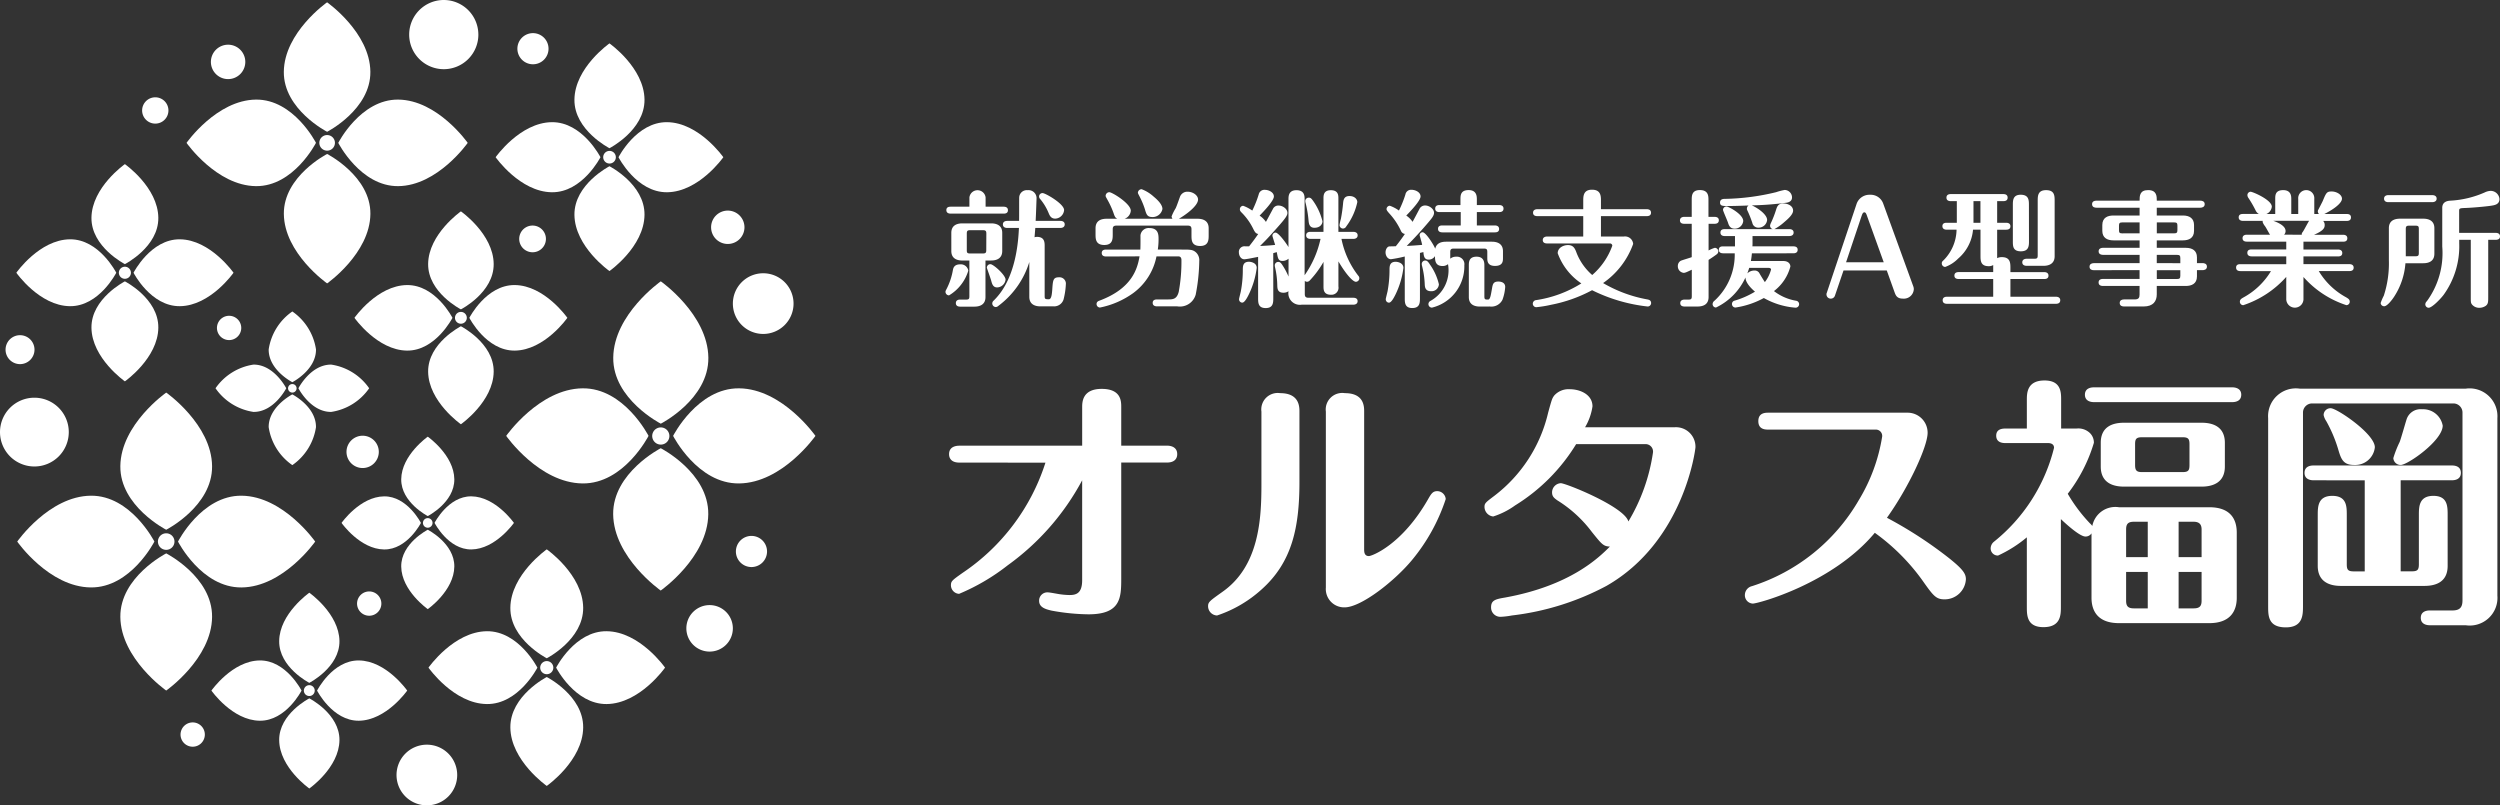 <svg id="グループ_7873" data-name="グループ 7873" xmlns="http://www.w3.org/2000/svg" xmlns:xlink="http://www.w3.org/1999/xlink" width="184" height="59.275" viewBox="0 0 184 59.275">
  <rect x="0" y="0" width="184" height="59.275" fill="#333333" stroke="none"/>
  <defs>
    <style>
      .cls-1 {
        fill: none;
      }

      .cls-2 {
        clip-path: url(#clip-path);
      }

      .cls-3 {
        fill: #fff;
      }
    </style>
    <clipPath id="clip-path">
      <rect id="長方形_4381" data-name="長方形 4381" class="cls-1" width="184" height="59.275"/>
    </clipPath>
  </defs>
  <g id="グループ_7872" data-name="グループ 7872" class="cls-2" transform="translate(0 0)">
    <path id="パス_19614" data-name="パス 19614" class="cls-3" d="M70.411,33.965c-.758,0-.758-.524-.758-.622,0-.564.525-.622.758-.622h9.038V29.9c0-.369,0-1.36,1.437-1.36s1.438.913,1.438,1.341v2.837h3.362c.409,0,.758.175.758.622,0,.1,0,.622-.758.622H82.324v8.57c0,1.4-.058,2.6-2.409,2.6a15.636,15.636,0,0,1-2.721-.273c-.428-.1-.914-.233-.914-.719a.606.606,0,0,1,.661-.622c.116,0,.641.1.738.116a5.755,5.755,0,0,0,.835.079c.466,0,.934-.1.934-1.089V35.268a18.362,18.362,0,0,1-5.481,6.257,15.423,15.423,0,0,1-3.577,2.1.636.636,0,0,1-.6-.622c0-.311.078-.369.874-.933a15.43,15.43,0,0,0,6.082-8.1Z" transform="translate(0.199 0.082)"/>
    <path id="パス_19615" data-name="パス 19615" class="cls-3" d="M95.386,35.385c0,3.362-.544,5.907-2.779,7.909a9.2,9.2,0,0,1-3.284,1.924.685.685,0,0,1-.661-.68c0-.311.116-.389,1.069-1.069,2.7-1.9,2.857-5.383,2.857-7.89V30.214a1.21,1.21,0,0,1,1.38-1.36c1.418,0,1.418,1.011,1.418,1.36Zm4.762,4.955c0,.174,0,.505.35.505.214,0,2.429-.817,4.352-4.179.234-.407.35-.6.681-.6a.634.634,0,0,1,.622.583,13.765,13.765,0,0,1-2.468,4.471c-1.263,1.535-3.751,3.5-4.975,3.5a1.35,1.35,0,0,1-1.38-1.457V30.214a1.217,1.217,0,0,1,1.4-1.36c1.419,0,1.419.991,1.419,1.36Z" transform="translate(0.253 0.082)"/>
    <path id="パス_19616" data-name="パス 19616" class="cls-3" d="M115.693,32.606a13.652,13.652,0,0,1-4.49,4.509,5.717,5.717,0,0,1-1.613.816.716.716,0,0,1-.642-.7c0-.272.078-.331.719-.816a10.753,10.753,0,0,0,3.964-6.121c.273-.991.292-1.05.448-1.263a1.409,1.409,0,0,1,1.145-.466c.758,0,1.672.387,1.672,1.263a4.211,4.211,0,0,1-.545,1.535h6.608a1.436,1.436,0,0,1,1.516,1.476c0,.117-.816,6.92-6.549,10.2a19.565,19.565,0,0,1-6.958,2.177,5.867,5.867,0,0,1-.836.1.685.685,0,0,1-.7-.7c0-.524.33-.6,1.03-.719,4.82-.874,6.919-2.954,7.715-3.751-.485-.019-.6-.174-1.322-1.069a9.265,9.265,0,0,0-2.545-2.332c-.214-.155-.389-.273-.389-.584a.682.682,0,0,1,.642-.68c.369,0,4.683,1.73,4.975,2.818a13.679,13.679,0,0,0,1.807-5.052.548.548,0,0,0-.544-.642Z" transform="translate(0.311 0.082)"/>
    <path id="パス_19617" data-name="パス 19617" class="cls-3" d="M129.785,31.532c-.214,0-.738,0-.738-.622s.524-.622.738-.622h10.222a1.475,1.475,0,0,1,1.5,1.476c0,1.011-1.38,4-2.994,6.258a30.523,30.523,0,0,1,4.548,2.954c1.049.835,1.263,1.165,1.263,1.573a1.563,1.563,0,0,1-1.573,1.477c-.642,0-.835-.273-1.672-1.457a15.3,15.3,0,0,0-3.459-3.441c-3.11,3.732-8.59,5.21-8.98,5.21a.613.613,0,0,1-.583-.642.677.677,0,0,1,.525-.642,14,14,0,0,0,7.851-6.316,12.9,12.9,0,0,0,1.73-4.7.468.468,0,0,0-.505-.505Z" transform="translate(0.366 0.086)"/>
    <path id="パス_19618" data-name="パス 19618" class="cls-3" d="M153.518,39.175a.519.519,0,0,1-.446.234c-.389,0-1.3-.8-1.808-1.283v6.452c0,.583,0,1.5-1.282,1.5-1.224,0-1.224-.874-1.224-1.5V39.467a9.368,9.368,0,0,1-2.118,1.341.526.526,0,0,1-.545-.524.645.645,0,0,1,.234-.486,12.791,12.791,0,0,0,4.431-6.918c0-.253-.195-.35-.447-.35h-3.148c-.234,0-.661-.058-.661-.545,0-.466.408-.524.661-.524h1.594v-2.1c0-.485,0-1.438,1.3-1.438,1.224,0,1.224.874,1.224,1.438v2.1h1.127a1.232,1.232,0,0,1,.991.331.982.982,0,0,1,.292.719,11.52,11.52,0,0,1-1.924,3.751,11.555,11.555,0,0,0,1.633,2.176,1.157,1.157,0,0,1,.175.195,1.726,1.726,0,0,1,1.963-1.38h6.647c1.515,0,2.021.835,2.021,1.865v4.8c0,1.049-.544,1.865-2.021,1.865H155.54c-1.5,0-2.022-.835-2.022-1.865Zm10.36-10.747c.233,0,.661.077.661.544,0,.486-.448.545-.661.545H153.694c-.233,0-.661-.078-.661-.545,0-.485.447-.544.661-.544Zm-.545,5.831c0,1.145-.835,1.476-1.71,1.476h-5.714c-.991,0-1.71-.408-1.71-1.476V32.51c0-1.166.835-1.477,1.71-1.477h5.714c.991,0,1.71.407,1.71,1.477Zm-5.675,4.062h-1.03c-.446,0-.563.195-.563.564v2.04h1.593Zm0,3.692h-1.593v2.119c0,.369.116.564.563.564h1.03Zm3.071-9.406c0-.388-.1-.505-.505-.505h-2.993c-.427,0-.505.136-.505.505v1.536c0,.388.1.523.505.523h2.993c.428,0,.505-.135.505-.523Zm-.8,8.318h1.691v-2.04c0-.351-.156-.564-.584-.564h-1.107Zm0,3.771h1.107c.466,0,.584-.195.584-.564V42.012h-1.691Z" transform="translate(0.417 0.08)"/>
    <path id="パス_19619" data-name="パス 19619" class="cls-3" d="M180.026,44.848c.6,0,.738-.292.738-.757V30.254a.673.673,0,0,0-.642-.642H169.667a.674.674,0,0,0-.642.642V44.538c0,.661-.019,1.555-1.264,1.555-1.3,0-1.3-.856-1.3-1.555V30.7a2.046,2.046,0,0,1,2.333-2.176H181a2.049,2.049,0,0,1,2.332,2.176V43.759A2.038,2.038,0,0,1,181,45.937h-2.644c-.234,0-.66-.078-.66-.545,0-.485.446-.544.66-.544ZM169.8,35.268c-.213,0-.661-.059-.661-.545,0-.505.467-.545.661-.545h10.184c.233,0,.661.058.661.545s-.447.545-.661.545h-3.77v6.7h.835c.408,0,.505-.116.505-.524V37.833c0-.6,0-1.419,1.068-1.419,1.05,0,1.05.778,1.05,1.419v3.732c0,1.166-.836,1.477-1.711,1.477h-6.14c-.991,0-1.71-.409-1.71-1.477V37.833c0-.6,0-1.419,1.068-1.419s1.069.778,1.069,1.419v3.615c0,.389.078.524.505.524h.816v-6.7Zm2.994-1.127c-.835,0-.972-.448-1.2-1.225a10.239,10.239,0,0,0-.855-2,1.27,1.27,0,0,1-.195-.447.506.506,0,0,1,.524-.505c.447,0,3.246,1.885,3.246,2.876a1.45,1.45,0,0,1-1.516,1.3m6.511-2.9c0,1.107-2.585,2.9-3.09,2.9a.537.537,0,0,1-.545-.505,7.926,7.926,0,0,1,.466-1.186c.1-.253.428-1.418.505-1.651a1.081,1.081,0,0,1,1.146-.758,1.465,1.465,0,0,1,1.516,1.2" transform="translate(0.475 0.081)"/>
    <path id="パス_19620" data-name="パス 19620" class="cls-3" d="M69.651,21.7a.265.265,0,0,1-.261-.26c0-.064.019-.092.074-.2a4.8,4.8,0,0,0,.474-1.416c.028-.139.093-.407.531-.407a.554.554,0,0,1,.6.463A3.19,3.19,0,0,1,69.651,21.7m1.5-6.527v-.686a.6.6,0,0,1,1.191,0v.686H73.67c.111,0,.316.027.316.259s-.2.25-.316.25h-3.9c-.093,0-.316-.018-.316-.259s.223-.25.316-.25Zm1.182,3.962v2.694c0,.5-.345.7-.818.7H70.469c-.092,0-.316-.019-.316-.26s.224-.26.316-.26h.437c.2,0,.242-.054.242-.24V19.135h-.511c-.419,0-.818-.157-.818-.7V17.1c0-.509.344-.7.818-.7h2.112c.419,0,.818.157.818.7v1.333c0,.5-.343.7-.818.7Zm.064-1.981c0-.187-.046-.251-.251-.251H71.2c-.2,0-.242.064-.242.251v1.22c0,.186.037.242.242.242h.94c.2,0,.251-.056.251-.242Zm.8,3.961c-.316,0-.381-.269-.446-.508-.037-.148-.317-.917-.317-.945a.259.259,0,0,1,.261-.259c.224,0,1.117.805,1.117,1.138a.648.648,0,0,1-.615.574m.736-4.378c-.1,0-.317-.028-.317-.26s.224-.259.317-.259h.874c.008-.269,0-1.463.008-1.732a.561.561,0,0,1,.625-.528.589.589,0,0,1,.651.63c0,.064-.047,1.343-.065,1.63h1.823c.111,0,.316.037.316.259s-.214.26-.316.26H76c-.009.111-.046.584-.056.685a.6.6,0,0,1,.178-.028c.567,0,.567.417.567.685v3.666c0,.214.029.241.308.241.195,0,.224-.38.251-.7.047-.713.066-.917.493-.917a.47.47,0,0,1,.511.444A5.52,5.52,0,0,1,78.08,22a.728.728,0,0,1-.735.508h-.968c-.474,0-.818-.2-.818-.7V19.246a6.352,6.352,0,0,1-2.27,3.221.319.319,0,0,1-.195.092.267.267,0,0,1-.261-.268.282.282,0,0,1,.111-.213c.409-.417,1.7-1.723,1.851-5.342Zm3.535-.685c-.308,0-.409-.223-.483-.4a3.892,3.892,0,0,0-.652-1.074.267.267,0,0,1-.055-.157.251.251,0,0,1,.26-.25c.2,0,1.582.786,1.582,1.25a.681.681,0,0,1-.651.63" transform="translate(0.198 0.04)"/>
    <path id="パス_19621" data-name="パス 19621" class="cls-3" d="M86.068,16.061A.3.3,0,0,1,86,15.885a3.64,3.64,0,0,1,.3-.6c.075-.158.177-.454.307-.815a.577.577,0,0,1,.568-.4c.4,0,.772.268.772.574,0,.517-1.088,1.24-1.414,1.416H87.91c.474,0,.818.195.818.7v.518c0,.314,0,.786-.623.786-.642,0-.642-.435-.642-.786v-.445c0-.166-.046-.268-.27-.268H81.937c-.214,0-.27.092-.27.268v.37c0,.343,0,.788-.624.788-.641,0-.641-.463-.641-.788v-.443c0-.557.4-.7.818-.7H82c-.158-.092-.178-.139-.289-.463a6.226,6.226,0,0,0-.428-.926c-.13-.231-.138-.25-.138-.306a.274.274,0,0,1,.269-.259c.215,0,1.582.842,1.582,1.361a.682.682,0,0,1-.455.593Zm-4.894,2.777c-.111,0-.316-.027-.316-.259s.214-.25.316-.25H83.7c.018-.343.008-1.009.008-1.038a.6.6,0,0,1,.652-.546c.68,0,.68.509.68.824a4.9,4.9,0,0,1-.056.759h1.739c.652,0,.829,0,1.061.2a.783.783,0,0,1,.252.648,13.778,13.778,0,0,1-.261,2.462,1.208,1.208,0,0,1-1.358.87H84.924c-.1,0-.316-.027-.316-.259s.214-.25.316-.25h.753c.409,0,.7,0,.847-.556a12.258,12.258,0,0,0,.2-2.352c0-.12-.047-.26-.224-.26H84.887a4.409,4.409,0,0,1-1.712,2.7,6.305,6.305,0,0,1-2.447,1.064.256.256,0,0,1-.251-.259c0-.166.13-.222.242-.259,2.354-.889,2.763-2.315,2.921-3.25Zm3.387-2.906c-.354,0-.418-.195-.53-.584a5.79,5.79,0,0,0-.354-.86c-.14-.269-.158-.3-.158-.352a.274.274,0,0,1,.279-.25,2.8,2.8,0,0,1,.894.556c.2.166.633.546.633.9a.737.737,0,0,1-.763.593" transform="translate(0.23 0.04)"/>
    <path id="パス_19622" data-name="パス 19622" class="cls-3" d="M93.454,21.884c0,.343,0,.75-.559.75s-.558-.4-.558-.731V18.865c-.28.056-.866.177-1.015.177-.251,0-.4-.268-.4-.5a.412.412,0,0,1,.464-.453h.289c.27-.342.474-.62.67-.907-.2-.037-.261-.166-.4-.445a4.485,4.485,0,0,0-.754-1.064c-.157-.157-.195-.195-.195-.315a.248.248,0,0,1,.242-.251,2.772,2.772,0,0,1,.67.353,7.834,7.834,0,0,0,.474-1.194.431.431,0,0,1,.465-.334c.252,0,.651.167.651.491,0,.3-.679,1.027-1.051,1.407a1.694,1.694,0,0,1,.465.462c.083-.147.437-.814.511-.944a.433.433,0,0,1,.419-.26c.3,0,.651.241.651.538,0,.166-.065.324-.735,1.073s-.744.833-1.275,1.362c.176,0,.67-.028,1.107-.075-.028-.11-.2-.629-.2-.675a.234.234,0,0,1,.233-.232c.178,0,.661.593.949,1.065V14.626c0-.214,0-.667.587-.667.6,0,.6.444.6.667v5.592a7.391,7.391,0,0,0,1.172-2.676H96.19c-.1,0-.317-.028-.317-.26s.214-.259.317-.259h.958V14.57c0-.213,0-.611.54-.611.558,0,.558.389.558.611v2.454h1.1c.111,0,.317.037.317.259s-.214.26-.317.26h-.874a6.482,6.482,0,0,0,1.247,2.722.246.246,0,0,1,.066.166.26.26,0,0,1-.252.269c-.2,0-.679-.472-1.285-1.5v1.842a.52.52,0,0,1-.548.612c-.55,0-.55-.389-.55-.612V19.236a7.106,7.106,0,0,1-1.024,1.38.284.284,0,0,1-.186.083.26.26,0,0,1-.167-.065v.972c0,.167.055.269.27.269h3.3c.111,0,.317.028.317.25s-.214.26-.317.26h-3.8a.85.85,0,0,1-.968-.991.648.648,0,0,1-.372.111c-.446,0-.446-.324-.455-.528a6.3,6.3,0,0,0-.158-1.316.723.723,0,0,1-.028-.174.258.258,0,0,1,.261-.251c.139,0,.2.092.279.2a5.231,5.231,0,0,1,.474.881V19a.69.69,0,0,1-.436.166c-.317,0-.345-.175-.428-.648-.047.01-.167.046-.261.074Zm-2.522.1c0-.046.112-.481.13-.566a8.367,8.367,0,0,0,.149-1.593c0-.268.009-.6.456-.6.1,0,.567.055.567.453a6.24,6.24,0,0,1-.6,1.991c-.1.195-.289.565-.465.565a.24.24,0,0,1-.234-.25M96.05,16.2a8.037,8.037,0,0,0-.214-1.287.675.675,0,0,1-.028-.157.257.257,0,0,1,.26-.25c.14,0,.2.083.29.2a4.426,4.426,0,0,1,.715,1.536c0,.223-.176.482-.595.482-.381,0-.41-.343-.428-.529m3.591-1.37a4.568,4.568,0,0,1-.818,1.8.272.272,0,0,1-.243.156.257.257,0,0,1-.251-.259,3.5,3.5,0,0,1,.1-.453,10.827,10.827,0,0,0,.167-1.2c.028-.223.084-.481.465-.481s.577.241.577.444" transform="translate(0.26 0.04)"/>
    <path id="パス_19623" data-name="パス 19623" class="cls-3" d="M103.1,18.838a9.4,9.4,0,0,1-1.014.2c-.252,0-.4-.268-.4-.5s.13-.434.289-.443c.074,0,.409-.01.465-.01.279-.342.586-.777.67-.907a.364.364,0,0,1-.289-.223,5,5,0,0,0-.79-1.212c-.167-.185-.271-.3-.271-.389a.248.248,0,0,1,.242-.251,2.718,2.718,0,0,1,.67.353,8.009,8.009,0,0,0,.475-1.176.422.422,0,0,1,.455-.351c.279,0,.661.174.661.49,0,.3-.68,1.027-1.052,1.407a1.694,1.694,0,0,1,.465.462c.074-.129.419-.786.5-.935a.452.452,0,0,1,.428-.269c.3,0,.651.251.651.538,0,.2-.148.389-.409.694-.055.065-.753.9-1.6,1.741.187,0,.708-.037,1.135-.074-.037-.195-.092-.361-.1-.4s-.084-.287-.084-.306a.217.217,0,0,1,.223-.222c.224,0,.81.907.922,1.212.083-.37.372-.518.8-.518h3.369c.418,0,.818.157.818.7v.482c0,.241,0,.6-.587.6-.567,0-.567-.379-.567-.6v-.426c0-.175-.037-.25-.243-.25H106.7c-.2,0-.252.083-.252.25V19a.658.658,0,0,1,.437-.147.552.552,0,0,1,.6.63,3.127,3.127,0,0,1-2.382,3.119.259.259,0,0,1-.261-.259.271.271,0,0,1,.158-.241,2.577,2.577,0,0,0,1.284-2.7.611.611,0,0,1-.4.137c-.558,0-.558-.443-.558-.73a.541.541,0,0,1-.465.259c-.335,0-.363-.278-.391-.556l-.252.064v3.305c0,.352,0,.75-.567.75-.55,0-.55-.407-.55-.731Zm-1.4,3.148c0-.046.111-.481.13-.566a8.516,8.516,0,0,0,.148-1.593c0-.268.009-.6.455-.6.1,0,.568.056.568.453a6.217,6.217,0,0,1-.6,1.991c-.1.195-.288.565-.465.565a.239.239,0,0,1-.232-.25m3.209-2.611a4.1,4.1,0,0,1,.7,1.509.54.54,0,0,1-.577.509c-.428,0-.456-.306-.465-.509a6.481,6.481,0,0,0-.2-1.36.412.412,0,0,1-.019-.13.251.251,0,0,1,.251-.259c.149,0,.215.1.317.24m2.3-2.823V15.57h-1.563c-.1,0-.316-.018-.316-.259s.214-.259.316-.259H107.2v-.417c0-.278,0-.685.6-.685s.606.472.606.685v.417h1.646c.1,0,.317.027.317.259s-.2.259-.317.259h-1.646v.982h1.321c.1,0,.317.027.317.26s-.2.25-.317.25h-3.861c-.093,0-.317-.019-.317-.26s.224-.25.317-.25Zm1.414,5.971c-.475,0-.818-.194-.818-.7V19.5c0-.232,0-.648.567-.648s.577.453.577.648v2.258c0,.233.037.25.271.25.157,0,.2-.3.288-.8.056-.333.093-.526.474-.526.167,0,.5.055.5.4a3.331,3.331,0,0,1-.2.936.907.907,0,0,1-.939.5Z" transform="translate(0.29 0.04)"/>
    <path id="パス_19624" data-name="パス 19624" class="cls-3" d="M116.206,15.867h-3.377c-.1,0-.317-.019-.317-.251s.224-.259.317-.259h3.377v-.611c0-.334,0-.824.643-.824.66,0,.66.481.66.824v.611h3.368c.112,0,.317.028.317.259s-.214.251-.317.251h-3.368v1.5H119.2a.6.6,0,0,1,.68.547,5.927,5.927,0,0,1-2.214,2.879A9.877,9.877,0,0,0,120.942,22c.074.019.26.046.26.269a.256.256,0,0,1-.252.25,12.167,12.167,0,0,1-4.094-1.2,10.6,10.6,0,0,1-3.023,1.074,8.6,8.6,0,0,1-1.079.177.259.259,0,0,1-.261-.26.266.266,0,0,1,.232-.26,8.653,8.653,0,0,0,3.341-1.232,4.534,4.534,0,0,1-1.74-2.221c0-.4.419-.6.754-.6.409,0,.52.259.642.593a4.181,4.181,0,0,0,1.144,1.611,5.159,5.159,0,0,0,1.479-2.157.172.172,0,0,0-.187-.166h-4.614c-.112,0-.317-.027-.317-.25s.215-.26.317-.26h2.661Z" transform="translate(0.321 0.04)"/>
    <path id="パス_19625" data-name="パス 19625" class="cls-3" d="M124.159,16.431h-.55c-.1,0-.316-.019-.316-.25s.223-.26.316-.26h.55v-1.24c0-.3,0-.732.6-.732.632,0,.632.453.632.732v1.24h.447c.111,0,.316.028.316.25,0,.241-.214.26-.316.26H125.4v1.963a2.6,2.6,0,0,1,.457-.195.266.266,0,0,1,.26.259.286.286,0,0,1-.111.214c-.13.1-.391.278-.606.416v2.732c0,.556-.4.7-.818.7h-.949c-.1,0-.317-.019-.317-.25s.215-.26.317-.26h.289c.195,0,.242-.055.242-.24V19.811c-.409.194-.493.231-.6.231a.482.482,0,0,1-.427-.5.435.435,0,0,1,.213-.388c.122-.055.7-.222.81-.269Zm4.429,2.176c-.028.3-.047.4-.074.564H130.9c.372,0,.52.214.52.407a3.352,3.352,0,0,1-1.209,1.806,3.673,3.673,0,0,0,1.638.712.254.254,0,0,1,.214.251.259.259,0,0,1-.261.259,5.586,5.586,0,0,1-2.335-.712,6.277,6.277,0,0,1-2.084.7.254.254,0,0,1-.261-.26.244.244,0,0,1,.176-.241,6.3,6.3,0,0,0,1.517-.666c-.14-.12-.7-.6-.7-1.046a4.528,4.528,0,0,1-2.167,2.212.249.249,0,0,1-.252-.25.319.319,0,0,1,.14-.251,4.594,4.594,0,0,0,1.488-3.489h-.855c-.093,0-.317-.019-.317-.26s.214-.25.317-.25h.874v-.759h-.754c-.093,0-.316-.019-.316-.26s.223-.25.316-.25h3.535a.262.262,0,0,1-.2-.251.615.615,0,0,1,.056-.185,7.43,7.43,0,0,0,.382-.972c.093-.306.186-.482.558-.482.243,0,.7.139.7.529,0,.3-.428.657-.679.87a3.559,3.559,0,0,1-.7.49h1.1c.1,0,.317.028.317.25s-.2.26-.317.26h-2.707v.526a2.028,2.028,0,0,1-.01.233h3.015c.1,0,.317.018.317.25s-.2.26-.317.26Zm-1.722-3.482c-.427,0-.623,0-.623-.259s.242-.269.354-.269a17.1,17.1,0,0,0,3.768-.491A4.59,4.59,0,0,1,131,13.94a.555.555,0,0,1,.541.556c0,.223-.167.343-.381.38a22.685,22.685,0,0,1-2.578.2c.456.2,1.126.676,1.126,1.074a.625.625,0,0,1-.642.565.436.436,0,0,1-.447-.352,8.116,8.116,0,0,0-.362-.907.28.28,0,0,1-.037-.148.251.251,0,0,1,.13-.223c-.8.028-1.153.037-1.48.037m1.079,1.111a.624.624,0,0,1-.641.556c-.279,0-.4-.177-.475-.426-.046-.157-.372-.88-.372-.954a.25.25,0,0,1,.252-.25c.157,0,1.237.566,1.237,1.074m.438,3.444a3.683,3.683,0,0,1-.14.407.744.744,0,0,1,.532-.213.389.389,0,0,1,.353.186c.074.139.344.574.409.666a2.613,2.613,0,0,0,.455-.926c0-.083-.092-.12-.176-.12Z" transform="translate(0.352 0.04)"/>
    <path id="パス_19626" data-name="パス 19626" class="cls-3" d="M134.669,21.716a.32.32,0,0,1-.307.223.312.312,0,0,1-.316-.315.206.206,0,0,1,.018-.1l2.2-6.564a1,1,0,0,1,.986-.666.977.977,0,0,1,.977.666l2.2,6.054a.631.631,0,0,1,.047.223.735.735,0,0,1-.81.7c-.446,0-.53-.26-.614-.49l-.567-1.584h-3.182Zm.818-2.453h2.773l-1.238-3.435c-.055-.157-.1-.241-.186-.241-.112,0-.149.12-.2.25Z" transform="translate(0.383 0.041)"/>
    <path id="パス_19627" data-name="パス 19627" class="cls-3" d="M146.293,21.8V20.495h-2.54c-.1,0-.316-.018-.316-.25s.2-.259.316-.259h2.54v-.518a.615.615,0,0,1-.335.083c-.6,0-.6-.426-.6-.769V16.865h-.55a3.157,3.157,0,0,1-1.1,2.13,2.554,2.554,0,0,1-.949.612.259.259,0,0,1-.251-.26c0-.112.037-.148.149-.25a3.265,3.265,0,0,0,.939-2.232h-.725c-.1,0-.317-.027-.317-.259s.2-.25.317-.25h.744V14.764h-.455c-.1,0-.308-.028-.308-.259s.2-.26.316-.26h3.871c.111,0,.316.028.316.26s-.195.259-.316.259h-.455v1.593h.66c.1,0,.316.018.316.259,0,.223-.2.25-.316.25h-.66v2.093a.753.753,0,0,1,.343-.074c.633,0,.633.444.633.814v.288h2.485c.1,0,.316.028.316.259s-.2.25-.316.25h-2.485V21.8h3.35c.1,0,.317.027.317.26s-.206.259-.317.259h-8.02c-.111,0-.316-.028-.316-.259s.2-.26.316-.26Zm-.94-7.036h-.512v1.593h.512Zm3.573,2.925c0,.352,0,.768-.6.768s-.587-.407-.587-.768V15.06c0-.342,0-.767.577-.767.606,0,.606.416.606.767Zm.4,1.315c.2,0,.242-.056.242-.241V14.755c0-.361,0-.8.615-.8.632,0,.632.417.632.8v4.064c0,.547-.409.705-.818.705h-1.247c-.112,0-.317-.038-.317-.26s.215-.26.317-.26Z" transform="translate(0.407 0.04)"/>
    <path id="パス_19628" data-name="パス 19628" class="cls-3" d="M153.669,19.847c-.121,0-.317-.036-.317-.259s.206-.26.317-.26h3.368v-.611h-2.7c-.111,0-.317-.037-.317-.26s.214-.259.317-.259h2.7v-.547H155.11c-.473,0-.818-.2-.818-.7v-.425c0-.556.4-.705.818-.705h1.926v-.574h-3.182c-.121,0-.316-.037-.316-.26s.2-.258.316-.258h3.182c0-.334,0-.778.623-.778.643,0,.643.453.643.778h3.209c.112,0,.317.037.317.258s-.214.26-.317.26H158.3v.574h1.925c.475,0,.818.2.818.705v.425c0,.546-.4.7-.818.7H158.3V18.2h2.14c.473,0,.818.2.818.7v.425h.418c.112,0,.317.038.317.26s-.214.259-.317.259h-.418v.463c0,.547-.409.7-.818.7H158.3v.621c0,.49-.252.889-.968.889h-1.442c-.12,0-.317-.036-.317-.259s.2-.26.317-.26h.781c.3,0,.363-.129.363-.361v-.63h-2.7c-.111,0-.317-.027-.317-.259s.214-.26.317-.26h2.7v-.648Zm3.368-2.712v-.806h-1.275c-.2,0-.242.065-.242.241v.325c0,.185.037.241.242.241Zm1.266-.806v.806h1.266c.2,0,.251-.056.251-.241v-.325c0-.185-.046-.241-.251-.241Zm1.731,3v-.37c0-.185-.047-.241-.252-.241H158.3v.611Zm-1.731.518v.648h1.479c.2,0,.252-.055.252-.241v-.407Z" transform="translate(0.438 0.04)"/>
    <path id="パス_19629" data-name="パス 19629" class="cls-3" d="M166.607,17.236c-.065-.083-.3-.538-.372-.63a1,1,0,0,1-.177-.315.165.165,0,0,1,.019-.074h-1.461c-.1,0-.317-.028-.317-.259s.2-.25.317-.25h1.171a.555.555,0,0,1-.242-.26,7.917,7.917,0,0,0-.53-.917.386.386,0,0,1-.074-.2.248.248,0,0,1,.232-.259c.158,0,1.563.6,1.563,1.1a.652.652,0,0,1-.4.538h.652V14.6c0-.259,0-.647.586-.647s.595.453.595.647v1.112h.512V14.6a.593.593,0,1,1,1.181,0v1.112h.345a.3.3,0,0,1-.084-.2.226.226,0,0,1,.037-.12c.047-.092.279-.537.326-.639.251-.611.3-.7.651-.7.381,0,.763.241.763.529,0,.351-.68.823-1.3,1.129h1.657c.1,0,.306.018.306.25s-.195.259-.306.259h-1.741a.431.431,0,0,1,.112.306c0,.2-.075.407-.782.713h2.131c.112,0,.317.027.317.259s-.2.251-.317.251h-2.912v.574h2.54c.1,0,.317.027.317.259s-.2.251-.317.251h-2.54V19.4h3.378c.1,0,.317.028.317.259s-.2.251-.317.251h-2.251a5.279,5.279,0,0,0,2.019,1.935c.148.092.261.157.261.315a.25.25,0,0,1-.251.259,7.182,7.182,0,0,1-3.155-2.073V21.93a.634.634,0,1,1-1.266.009v-1.6a7.322,7.322,0,0,1-3.163,2.083.25.25,0,0,1-.251-.259c0-.157.111-.223.27-.315a5.351,5.351,0,0,0,2.019-1.935h-2.251c-.111,0-.316-.028-.316-.26s.195-.25.316-.25H167.8v-.574h-2.549c-.1,0-.316-.028-.316-.26s.2-.25.316-.25H167.8v-.574h-2.9c-.1,0-.317-.019-.317-.251s.206-.259.317-.259Zm2.336,0c-.01-.074,0-.12.083-.223.084-.12.382-.7.456-.8h-2.633c.326.12.9.361.9.749a.351.351,0,0,1-.112.27Z" transform="translate(0.469 0.04)"/>
    <path id="パス_19630" data-name="パス 19630" class="cls-3" d="M175.322,16.755c0-.547.4-.7.819-.7h1.712c.474,0,.818.2.818.7v1.879c0,.547-.4.7-.818.7h-1.312a5.214,5.214,0,0,1-.837,2.471c-.157.242-.512.695-.724.695a.256.256,0,0,1-.262-.24,3.691,3.691,0,0,1,.232-.539,7.7,7.7,0,0,0,.372-2.619Zm3.2-2.434c.1,0,.316.037.316.259s-.224.259-.316.259h-3.238c-.1,0-.316-.027-.316-.259s.223-.259.316-.259Zm-1.955,4.5h.718c.2,0,.242-.056.242-.241V16.811c0-.186-.038-.241-.242-.241h-.475c-.2,0-.243.064-.243.241Zm4.784-1.212H180.5v.259a6.114,6.114,0,0,1-1.154,3.8c-.279.361-.864.944-1.1.944a.253.253,0,0,1-.242-.25.323.323,0,0,1,.112-.231,6,6,0,0,0,1.135-4.027V15.256c0-.481.438-.518.614-.528a7.2,7.2,0,0,0,2.5-.6,1.114,1.114,0,0,1,.436-.12.653.653,0,0,1,.661.6c0,.4-.363.453-.595.49-.2.037-1.181.139-1.842.166-.484.019-.531.019-.531.223V17.1h2.689c.1,0,.318.019.318.259,0,.223-.207.251-.318.251h-.549V21.8c0,.37,0,.528-.178.667a.842.842,0,0,1-.473.147.683.683,0,0,1-.549-.25c-.084-.12-.084-.177-.084-.565Z" transform="translate(0.499 0.04)"/>
    <path id="パス_19631" data-name="パス 19631" class="cls-3" d="M24.017,9.7S27.231,8.055,27.2,5.28c-.031-2.9-3.185-5.11-3.185-5.11s-3.154,2.208-3.185,5.11C20.8,8.055,24.017,9.7,24.017,9.7" transform="translate(0.059 0)"/>
    <path id="パス_19632" data-name="パス 19632" class="cls-3" d="M23.218,10.494S21.578,7.28,18.8,7.309c-2.9.031-5.11,3.185-5.11,3.185s2.208,3.154,5.11,3.185c2.776.029,4.416-3.185,4.416-3.185" transform="translate(0.039 0.021)"/>
    <path id="パス_19633" data-name="パス 19633" class="cls-3" d="M24.017,11.3s-3.214,1.64-3.185,4.416c.031,2.9,3.185,5.11,3.185,5.11s3.154-2.208,3.185-5.11c.029-2.776-3.185-4.416-3.185-4.416" transform="translate(0.059 0.032)"/>
    <path id="パス_19634" data-name="パス 19634" class="cls-3" d="M24.826,10.494s1.64,3.214,4.416,3.185c2.9-.031,5.11-3.185,5.11-3.185s-2.208-3.154-5.11-3.185c-2.776-.029-4.416,3.185-4.416,3.185" transform="translate(0.071 0.021)"/>
    <path id="パス_19635" data-name="パス 19635" class="cls-3" d="M24.584,10.487a.574.574,0,1,1-.575-.575.575.575,0,0,1,.575.575" transform="translate(0.067 0.028)"/>
    <path id="パス_19636" data-name="パス 19636" class="cls-3" d="M12.208,38.908s3.407-1.738,3.376-4.68c-.032-3.076-3.376-5.416-3.376-5.416s-3.344,2.341-3.376,5.416c-.031,2.942,3.376,4.68,3.376,4.68" transform="translate(0.025 0.082)"/>
    <path id="パス_19637" data-name="パス 19637" class="cls-3" d="M11.36,39.756s-1.738-3.407-4.68-3.376c-3.076.032-5.416,3.376-5.416,3.376S3.6,43.1,6.679,43.131c2.942.031,4.68-3.376,4.68-3.376" transform="translate(0.004 0.104)"/>
    <path id="パス_19638" data-name="パス 19638" class="cls-3" d="M12.208,40.613S8.8,42.351,8.832,45.293c.032,3.076,3.376,5.416,3.376,5.416s3.344-2.341,3.376-5.416c.031-2.942-3.376-4.68-3.376-4.68" transform="translate(0.025 0.116)"/>
    <path id="パス_19639" data-name="パス 19639" class="cls-3" d="M13.065,39.756s1.738,3.407,4.68,3.376c3.076-.032,5.416-3.376,5.416-3.376s-2.341-3.344-5.416-3.376c-2.942-.031-4.68,3.376-4.68,3.376" transform="translate(0.037 0.104)"/>
    <path id="パス_19640" data-name="パス 19640" class="cls-3" d="M12.808,39.748a.609.609,0,1,1-.609-.609.609.609,0,0,1,.609.609" transform="translate(0.033 0.112)"/>
    <path id="パス_19641" data-name="パス 19641" class="cls-3" d="M48.506,31.124s3.536-1.8,3.5-4.857c-.034-3.192-3.5-5.62-3.5-5.62s-3.469,2.428-3.5,5.62c-.033,3.053,3.5,4.857,3.5,4.857" transform="translate(0.129 0.059)"/>
    <path id="パス_19642" data-name="パス 19642" class="cls-3" d="M47.627,32s-1.8-3.536-4.857-3.5c-3.192.034-5.62,3.5-5.62,3.5s2.428,3.469,5.62,3.5c3.053.033,4.857-3.5,4.857-3.5" transform="translate(0.106 0.081)"/>
    <path id="パス_19643" data-name="パス 19643" class="cls-3" d="M48.506,32.893S44.97,34.7,45,37.75c.034,3.192,3.5,5.62,3.5,5.62s3.469-2.428,3.5-5.62c.033-3.053-3.5-4.857-3.5-4.857" transform="translate(0.129 0.094)"/>
    <path id="パス_19644" data-name="パス 19644" class="cls-3" d="M49.4,32s1.8,3.536,4.856,3.5c3.192-.034,5.62-3.5,5.62-3.5s-2.428-3.469-5.62-3.5C51.2,28.468,49.4,32,49.4,32" transform="translate(0.141 0.081)"/>
    <path id="パス_19645" data-name="パス 19645" class="cls-3" d="M49.13,32a.632.632,0,1,1-.632-.632A.632.632,0,0,1,49.13,32" transform="translate(0.137 0.09)"/>
    <path id="パス_19646" data-name="パス 19646" class="cls-3" d="M44.737,10.9s2.6-1.329,2.579-3.576c-.025-2.351-2.579-4.139-2.579-4.139s-2.554,1.788-2.579,4.139c-.024,2.247,2.579,3.576,2.579,3.576" transform="translate(0.12 0.009)"/>
    <path id="パス_19647" data-name="パス 19647" class="cls-3" d="M44.09,11.545s-1.329-2.6-3.576-2.579c-2.351.025-4.139,2.579-4.139,2.579s1.788,2.554,4.139,2.579c2.247.024,3.576-2.579,3.576-2.579" transform="translate(0.104 0.026)"/>
    <path id="パス_19648" data-name="パス 19648" class="cls-3" d="M44.737,12.2s-2.6,1.329-2.579,3.576c.025,2.351,2.579,4.139,2.579,4.139s2.554-1.788,2.579-4.139c.024-2.247-2.579-3.576-2.579-3.576" transform="translate(0.12 0.035)"/>
    <path id="パス_19649" data-name="パス 19649" class="cls-3" d="M45.392,11.545s1.329,2.6,3.576,2.579c2.351-.025,4.139-2.579,4.139-2.579s-1.788-2.554-4.139-2.579c-2.247-.024-3.576,2.579-3.576,2.579" transform="translate(0.13 0.026)"/>
    <path id="パス_19650" data-name="パス 19650" class="cls-3" d="M45.2,11.539a.465.465,0,1,1-.465-.465.466.466,0,0,1,.465.465" transform="translate(0.126 0.032)"/>
    <path id="パス_19651" data-name="パス 19651" class="cls-3" d="M9.173,19.406s2.484-1.268,2.461-3.412c-.024-2.242-2.461-3.948-2.461-3.948s-2.437,1.706-2.461,3.948c-.023,2.144,2.461,3.412,2.461,3.412" transform="translate(0.019 0.034)"/>
    <path id="パス_19652" data-name="パス 19652" class="cls-3" d="M8.555,20.024S7.287,17.54,5.143,17.563C2.9,17.587,1.2,20.024,1.2,20.024S2.9,22.461,5.143,22.485c2.144.023,3.412-2.461,3.412-2.461" transform="translate(0.003 0.05)"/>
    <path id="パス_19653" data-name="パス 19653" class="cls-3" d="M9.173,20.649s-2.484,1.268-2.461,3.412c.024,2.242,2.461,3.948,2.461,3.948s2.437-1.706,2.461-3.948c.023-2.144-2.461-3.412-2.461-3.412" transform="translate(0.019 0.059)"/>
    <path id="パス_19654" data-name="パス 19654" class="cls-3" d="M9.8,20.024s1.268,2.484,3.412,2.461c2.242-.024,3.948-2.461,3.948-2.461s-1.706-2.437-3.948-2.461C11.066,17.54,9.8,20.024,9.8,20.024" transform="translate(0.028 0.05)"/>
    <path id="パス_19655" data-name="パス 19655" class="cls-3" d="M9.611,20.018a.444.444,0,1,1-.444-.443.444.444,0,0,1,.444.443" transform="translate(0.025 0.056)"/>
    <path id="パス_19656" data-name="パス 19656" class="cls-3" d="M33.833,22.726s2.434-1.242,2.412-3.345c-.023-2.2-2.412-3.869-2.412-3.869s-2.389,1.672-2.412,3.869c-.022,2.1,2.412,3.345,2.412,3.345" transform="translate(0.09 0.044)"/>
    <path id="パス_19657" data-name="パス 19657" class="cls-3" d="M33.228,23.332S31.985,20.9,29.883,20.92c-2.2.023-3.869,2.412-3.869,2.412s1.672,2.389,3.869,2.412c2.1.022,3.345-2.412,3.345-2.412" transform="translate(0.074 0.06)"/>
    <path id="パス_19658" data-name="パス 19658" class="cls-3" d="M33.833,23.944s-2.434,1.242-2.412,3.345c.023,2.2,2.412,3.869,2.412,3.869s2.389-1.672,2.412-3.869c.022-2.1-2.412-3.345-2.412-3.345" transform="translate(0.09 0.068)"/>
    <path id="パス_19659" data-name="パス 19659" class="cls-3" d="M34.446,23.332s1.243,2.434,3.345,2.412c2.2-.023,3.869-2.412,3.869-2.412s-1.672-2.389-3.869-2.412c-2.1-.022-3.345,2.412-3.345,2.412" transform="translate(0.098 0.06)"/>
    <path id="パス_19660" data-name="パス 19660" class="cls-3" d="M34.262,23.326a.435.435,0,1,1-.435-.435.435.435,0,0,1,.435.435" transform="translate(0.095 0.065)"/>
    <path id="パス_19661" data-name="パス 19661" class="cls-3" d="M31.4,37.891s1.972-1.006,1.954-2.709c-.019-1.78-1.954-3.135-1.954-3.135s-1.935,1.355-1.954,3.135c-.018,1.7,1.954,2.709,1.954,2.709" transform="translate(0.084 0.092)"/>
    <path id="パス_19662" data-name="パス 19662" class="cls-3" d="M30.908,38.382S29.9,36.41,28.2,36.428c-1.78.019-3.134,1.954-3.134,1.954s1.354,1.935,3.134,1.954c1.7.018,2.709-1.954,2.709-1.954" transform="translate(0.072 0.104)"/>
    <path id="パス_19663" data-name="パス 19663" class="cls-3" d="M31.4,38.877s-1.972,1.006-1.954,2.709c.019,1.78,1.954,3.135,1.954,3.135s1.935-1.355,1.954-3.135c.018-1.7-1.954-2.709-1.954-2.709" transform="translate(0.084 0.111)"/>
    <path id="パス_19664" data-name="パス 19664" class="cls-3" d="M31.894,38.382S32.9,40.353,34.6,40.335c1.78-.019,3.135-1.954,3.135-1.954s-1.355-1.935-3.135-1.954c-1.7-.018-2.709,1.954-2.709,1.954" transform="translate(0.091 0.104)"/>
    <path id="パス_19665" data-name="パス 19665" class="cls-3" d="M31.746,38.377a.353.353,0,1,1-.352-.352.352.352,0,0,1,.352.352" transform="translate(0.089 0.109)"/>
    <path id="パス_19666" data-name="パス 19666" class="cls-3" d="M21.46,28.065s1.757-.9,1.741-2.414a4.146,4.146,0,0,0-1.741-2.792,4.146,4.146,0,0,0-1.741,2.792c-.016,1.517,1.741,2.414,1.741,2.414" transform="translate(0.056 0.065)"/>
    <path id="パス_19667" data-name="パス 19667" class="cls-3" d="M21.023,28.5s-.9-1.757-2.414-1.741A4.146,4.146,0,0,0,15.817,28.5a4.146,4.146,0,0,0,2.792,1.741c1.517.016,2.414-1.741,2.414-1.741" transform="translate(0.045 0.076)"/>
    <path id="パス_19668" data-name="パス 19668" class="cls-3" d="M21.46,28.944s-1.757.9-1.741,2.414A4.146,4.146,0,0,0,21.46,34.15,4.146,4.146,0,0,0,23.2,31.358c.016-1.517-1.741-2.414-1.741-2.414" transform="translate(0.056 0.083)"/>
    <path id="パス_19669" data-name="パス 19669" class="cls-3" d="M21.9,28.5s.9,1.757,2.414,1.741A4.146,4.146,0,0,0,27.108,28.5a4.146,4.146,0,0,0-2.792-1.741C22.8,26.745,21.9,28.5,21.9,28.5" transform="translate(0.063 0.076)"/>
    <path id="パス_19670" data-name="パス 19670" class="cls-3" d="M21.77,28.5a.314.314,0,1,1-.314-.314.314.314,0,0,1,.314.314" transform="translate(0.06 0.08)"/>
    <path id="パス_19671" data-name="パス 19671" class="cls-3" d="M22.707,50.133s2.237-1.142,2.218-3.075C24.9,45.037,22.707,43.5,22.707,43.5s-2.2,1.538-2.218,3.559c-.02,1.933,2.218,3.075,2.218,3.075" transform="translate(0.059 0.124)"/>
    <path id="パス_19672" data-name="パス 19672" class="cls-3" d="M22.15,50.689s-1.142-2.238-3.075-2.218c-2.022.022-3.559,2.218-3.559,2.218s1.537,2.2,3.559,2.218c1.933.02,3.075-2.218,3.075-2.218" transform="translate(0.044 0.138)"/>
    <path id="パス_19673" data-name="パス 19673" class="cls-3" d="M22.707,51.253s-2.238,1.142-2.218,3.075c.021,2.022,2.218,3.559,2.218,3.559s2.2-1.537,2.218-3.559c.019-1.933-2.218-3.075-2.218-3.075" transform="translate(0.059 0.146)"/>
    <path id="パス_19674" data-name="パス 19674" class="cls-3" d="M23.27,50.689s1.142,2.238,3.075,2.218c2.021-.022,3.559-2.218,3.559-2.218s-1.538-2.2-3.559-2.218c-1.933-.02-3.075,2.218-3.075,2.218" transform="translate(0.066 0.138)"/>
    <path id="パス_19675" data-name="パス 19675" class="cls-3" d="M23.1,50.684a.4.4,0,1,1-.4-.4.4.4,0,0,1,.4.4" transform="translate(0.064 0.144)"/>
    <path id="パス_19676" data-name="パス 19676" class="cls-3" d="M40.135,48.333s2.7-1.38,2.68-3.716c-.025-2.442-2.68-4.3-2.68-4.3s-2.655,1.857-2.68,4.3c-.025,2.336,2.68,3.716,2.68,3.716" transform="translate(0.107 0.115)"/>
    <path id="パス_19677" data-name="パス 19677" class="cls-3" d="M39.462,49.006s-1.38-2.7-3.716-2.68c-2.442.025-4.3,2.68-4.3,2.68s1.857,2.655,4.3,2.68c2.336.025,3.716-2.68,3.716-2.68" transform="translate(0.09 0.132)"/>
    <path id="パス_19678" data-name="パス 19678" class="cls-3" d="M40.135,49.686s-2.7,1.38-2.68,3.716c.025,2.442,2.68,4.3,2.68,4.3s2.655-1.857,2.68-4.3c.025-2.336-2.68-3.716-2.68-3.716" transform="translate(0.107 0.142)"/>
    <path id="パス_19679" data-name="パス 19679" class="cls-3" d="M40.815,49.006s1.38,2.7,3.716,2.68c2.442-.025,4.3-2.68,4.3-2.68s-1.857-2.655-4.3-2.68c-2.336-.025-3.716,2.68-3.716,2.68" transform="translate(0.117 0.132)"/>
    <path id="パス_19680" data-name="パス 19680" class="cls-3" d="M40.612,49a.483.483,0,1,1-.483-.483.484.484,0,0,1,.483.483" transform="translate(0.113 0.139)"/>
    <path id="パス_19681" data-name="パス 19681" class="cls-3" d="M35.122,2.546A2.546,2.546,0,1,1,32.575,0a2.547,2.547,0,0,1,2.546,2.546" transform="translate(0.086 0)"/>
    <path id="パス_19682" data-name="パス 19682" class="cls-3" d="M54.644,16.684a1.228,1.228,0,1,1-1.229-1.228,1.229,1.229,0,0,1,1.229,1.228" transform="translate(0.149 0.044)"/>
    <path id="パス_19683" data-name="パス 19683" class="cls-3" d="M58.251,22.288a2.233,2.233,0,1,1-2.233-2.233,2.233,2.233,0,0,1,2.233,2.233" transform="translate(0.154 0.057)"/>
    <path id="パス_19684" data-name="パス 19684" class="cls-3" d="M53.794,46.12a1.711,1.711,0,1,1-1.712-1.712,1.712,1.712,0,0,1,1.712,1.712" transform="translate(0.144 0.127)"/>
    <path id="パス_19685" data-name="パス 19685" class="cls-3" d="M56.3,40.476a1.146,1.146,0,1,1-1.145-1.145A1.145,1.145,0,0,1,56.3,40.476" transform="translate(0.154 0.112)"/>
    <path id="パス_19686" data-name="パス 19686" class="cls-3" d="M5.062,31.719a2.531,2.531,0,1,1-2.531-2.531,2.531,2.531,0,0,1,2.531,2.531" transform="translate(0 0.083)"/>
    <path id="パス_19687" data-name="パス 19687" class="cls-3" d="M12.367,8.11a.968.968,0,1,1-.968-.968.968.968,0,0,1,.968.968" transform="translate(0.03 0.02)"/>
    <path id="パス_19688" data-name="パス 19688" class="cls-3" d="M2.538,25.667A1.065,1.065,0,1,1,1.473,24.6a1.065,1.065,0,0,1,1.065,1.065" transform="translate(0.001 0.07)"/>
    <path id="パス_19689" data-name="パス 19689" class="cls-3" d="M18.01,4.547a1.266,1.266,0,1,1-1.266-1.266A1.266,1.266,0,0,1,18.01,4.547" transform="translate(0.044 0.009)"/>
    <path id="パス_19690" data-name="パス 19690" class="cls-3" d="M33.567,56.885a2.233,2.233,0,1,1-2.233-2.233,2.233,2.233,0,0,1,2.233,2.233" transform="translate(0.083 0.156)"/>
    <path id="パス_19691" data-name="パス 19691" class="cls-3" d="M17.711,24.07a.894.894,0,1,1-.894-.894.894.894,0,0,1,.894.894" transform="translate(0.045 0.066)"/>
    <path id="パス_19692" data-name="パス 19692" class="cls-3" d="M27.807,33.167a1.189,1.189,0,1,1-1.189-1.189,1.189,1.189,0,0,1,1.189,1.189" transform="translate(0.073 0.091)"/>
    <path id="パス_19693" data-name="パス 19693" class="cls-3" d="M27.993,44.3a.894.894,0,1,1-.894-.894.894.894,0,0,1,.894.894" transform="translate(0.075 0.124)"/>
    <path id="パス_19694" data-name="パス 19694" class="cls-3" d="M15.038,53.913a.894.894,0,1,1-.894-.894.894.894,0,0,1,.894.894" transform="translate(0.038 0.151)"/>
    <path id="パス_19695" data-name="パス 19695" class="cls-3" d="M40.071,17.537a.983.983,0,1,1-.983-.983.983.983,0,0,1,.983.983" transform="translate(0.109 0.047)"/>
    <path id="パス_19696" data-name="パス 19696" class="cls-3" d="M40.264,3.578a1.146,1.146,0,1,1-1.146-1.146,1.147,1.147,0,0,1,1.146,1.146" transform="translate(0.108 0.007)"/>
  </g>
</svg>
